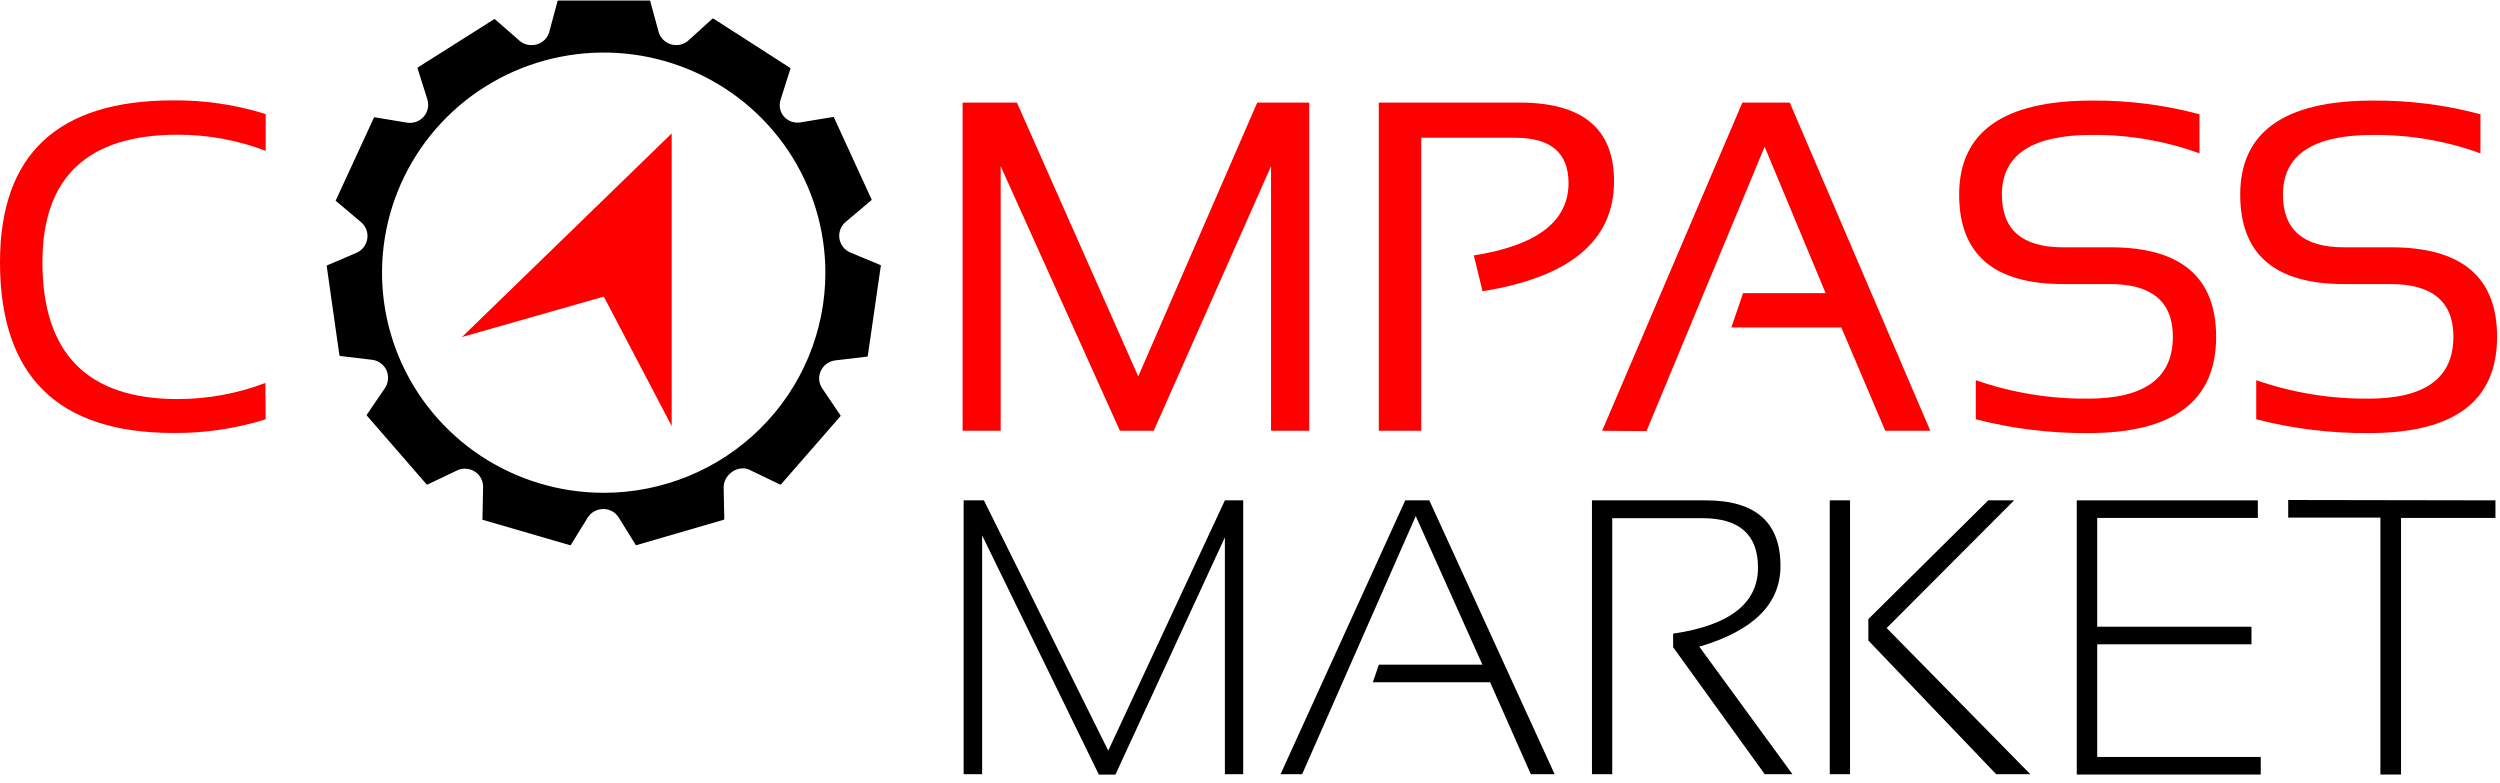 <svg width="150" height="47" viewBox="0 0 150 47" fill="none" xmlns="http://www.w3.org/2000/svg">
<g clip-path="url(#clip0_281_4195)">
<path d="M57.756 25.846V6.155H61.014L68.294 22.585L75.434 6.155H78.553V25.846H76.262V9.972L69.224 25.846H67.194L60.041 9.972V25.846H57.756Z" fill="#FF0000"/>
<path d="M82.727 25.846V6.155H91.184C94.96 6.155 96.846 7.731 96.842 10.882C96.842 14.433 94.211 16.63 88.951 17.473L88.429 15.324C92.213 14.73 94.108 13.285 94.112 10.989C94.112 9.173 93.051 8.266 90.93 8.266H85.273V25.846H82.727Z" fill="#FF0000"/>
<path d="M96.129 25.846L104.542 6.155H107.386L115.818 25.846H113.114L110.479 19.646H103.88L104.586 17.586H109.537L105.878 8.803L98.789 25.865L96.129 25.846Z" fill="#FF0000"/>
<path d="M118.548 25.157V22.812C120.711 23.565 122.989 23.939 125.281 23.918C128.675 23.918 130.372 22.68 130.372 20.203C130.372 18.092 129.099 17.043 126.605 17.043H123.773C119.624 17.043 117.549 15.255 117.549 11.678C117.549 7.912 120.207 6.031 125.523 6.035C127.699 6.016 129.868 6.293 131.969 6.856V9.201C129.904 8.452 127.721 8.077 125.523 8.095C121.917 8.095 120.114 9.289 120.114 11.678C120.114 13.784 121.333 14.838 123.773 14.838H126.636C130.853 14.838 132.964 16.628 132.968 20.209C132.968 24.059 130.408 25.985 125.287 25.985C123.014 26.001 120.749 25.723 118.548 25.157V25.157Z" fill="#FF0000"/>
<path d="M135.374 25.157V22.812C137.539 23.565 139.819 23.939 142.113 23.918C145.507 23.918 147.204 22.68 147.204 20.203C147.204 18.092 145.931 17.043 143.43 17.043H140.636C136.487 17.043 134.413 15.255 134.413 11.678C134.413 7.912 137.068 6.031 142.38 6.035C144.556 6.016 146.725 6.292 148.826 6.856V9.201C146.762 8.451 144.578 8.077 142.38 8.095C138.778 8.095 136.977 9.289 136.977 11.678C136.977 13.784 138.197 14.838 140.636 14.838H143.462C147.704 14.838 149.825 16.628 149.825 20.209C149.825 24.059 147.265 25.985 142.144 25.985C139.861 26.004 137.584 25.725 135.374 25.157V25.157Z" fill="#FF0000"/>
<path d="M15.941 25.157C14.148 25.718 12.278 25.996 10.398 25.978C3.466 25.978 0 22.562 0 15.729C0 9.258 3.466 6.022 10.398 6.022C12.278 6.005 14.148 6.282 15.941 6.844V9.049C14.259 8.409 12.473 8.081 10.672 8.082C5.254 8.082 2.545 10.631 2.545 15.729C2.545 21.205 5.248 23.944 10.653 23.944C12.454 23.945 14.24 23.617 15.922 22.977L15.941 25.157Z" fill="#FF0000"/>
<path d="M52.818 15.899L51.055 15.166C50.872 15.096 50.711 14.978 50.589 14.824C50.467 14.671 50.389 14.488 50.362 14.295C50.335 14.101 50.361 13.904 50.438 13.724C50.514 13.544 50.637 13.387 50.794 13.27L52.29 12.007C52.294 11.999 52.297 11.99 52.297 11.981C52.297 11.972 52.294 11.964 52.29 11.956L50.025 7.021C50.017 7.015 50.008 7.013 49.999 7.013C49.99 7.013 49.981 7.015 49.974 7.021L48.065 7.337C47.869 7.375 47.666 7.36 47.479 7.292C47.291 7.224 47.126 7.106 47.002 6.951C46.897 6.814 46.827 6.654 46.798 6.485C46.769 6.315 46.782 6.141 46.836 5.978L47.422 4.133C47.428 4.126 47.431 4.117 47.431 4.107C47.431 4.098 47.428 4.089 47.422 4.082L42.808 1.118C42.799 1.114 42.789 1.112 42.779 1.112C42.77 1.112 42.76 1.114 42.751 1.118L41.313 2.42C41.114 2.604 40.852 2.706 40.581 2.705C40.337 2.708 40.099 2.63 39.906 2.484C39.712 2.337 39.573 2.13 39.512 1.896L39.003 0.032C38.996 0.028 38.988 0.026 38.98 0.026C38.973 0.026 38.965 0.028 38.958 0.032H33.498C33.489 0.032 33.479 0.035 33.471 0.041C33.463 0.047 33.457 0.054 33.454 0.063L32.944 1.959C32.873 2.181 32.73 2.374 32.539 2.508C32.347 2.643 32.116 2.712 31.882 2.705C31.608 2.707 31.344 2.605 31.144 2.42L29.699 1.156C29.69 1.151 29.68 1.149 29.67 1.149C29.66 1.149 29.651 1.151 29.642 1.156L25.054 4.057C25.047 4.064 25.044 4.073 25.044 4.082C25.044 4.092 25.047 4.101 25.054 4.107L25.639 5.953C25.697 6.131 25.707 6.322 25.669 6.505C25.631 6.689 25.546 6.86 25.421 7.001C25.297 7.142 25.138 7.249 24.96 7.311C24.782 7.373 24.59 7.389 24.404 7.356L22.495 7.04C22.488 7.034 22.479 7.032 22.47 7.032C22.461 7.032 22.452 7.034 22.445 7.04L20.154 12.007C20.15 12.009 20.146 12.013 20.144 12.018C20.142 12.022 20.141 12.027 20.141 12.032C20.141 12.037 20.142 12.041 20.144 12.046C20.146 12.05 20.15 12.054 20.154 12.057L21.655 13.321C21.799 13.441 21.909 13.595 21.977 13.769C22.044 13.943 22.065 14.131 22.039 14.315C22.013 14.5 21.94 14.675 21.828 14.823C21.715 14.972 21.566 15.09 21.395 15.166L19.606 15.931C19.606 15.931 19.606 15.962 19.606 15.981L20.364 21.315C20.366 21.325 20.372 21.335 20.38 21.343C20.388 21.351 20.398 21.356 20.408 21.359L22.317 21.587C22.505 21.608 22.684 21.677 22.837 21.788C22.99 21.899 23.111 22.047 23.189 22.218C23.264 22.389 23.296 22.575 23.28 22.76C23.264 22.946 23.203 23.124 23.1 23.28L22.012 24.879C22.005 24.887 22.001 24.897 22.001 24.907C22.001 24.918 22.005 24.928 22.012 24.936L25.601 29.068C25.61 29.073 25.62 29.075 25.63 29.075C25.64 29.075 25.649 29.073 25.658 29.068L27.408 28.234C27.555 28.157 27.719 28.118 27.885 28.12C28.184 28.121 28.47 28.239 28.681 28.449C28.884 28.662 28.994 28.946 28.986 29.239L28.948 31.135C28.943 31.142 28.94 31.151 28.94 31.16C28.94 31.169 28.943 31.178 28.948 31.185L34.185 32.708C34.194 32.713 34.204 32.716 34.214 32.716C34.224 32.716 34.234 32.713 34.243 32.708L35.255 31.065C35.353 30.905 35.492 30.773 35.657 30.681C35.822 30.59 36.007 30.541 36.196 30.541C36.385 30.539 36.571 30.587 36.735 30.679C36.899 30.771 37.036 30.904 37.132 31.065L38.15 32.708C38.156 32.711 38.162 32.713 38.169 32.713C38.176 32.713 38.182 32.711 38.188 32.708V32.708L43.425 31.185C43.435 31.181 43.444 31.174 43.45 31.165C43.455 31.156 43.458 31.145 43.457 31.135L43.419 29.239C43.42 29.088 43.453 28.938 43.515 28.8C43.578 28.662 43.668 28.538 43.782 28.436C43.983 28.23 44.257 28.11 44.545 28.102C44.712 28.097 44.876 28.137 45.023 28.215L46.798 29.068C46.807 29.073 46.817 29.075 46.827 29.075C46.837 29.075 46.846 29.073 46.855 29.068L50.425 24.974C50.429 24.97 50.433 24.966 50.435 24.961C50.437 24.956 50.438 24.951 50.438 24.945C50.438 24.94 50.437 24.934 50.435 24.93C50.433 24.925 50.429 24.92 50.425 24.917L49.344 23.318C49.236 23.165 49.17 22.986 49.153 22.8C49.136 22.613 49.169 22.426 49.248 22.256C49.325 22.086 49.446 21.938 49.597 21.828C49.749 21.717 49.927 21.647 50.114 21.624L52.023 21.397C52.023 21.397 52.067 21.397 52.067 21.353L52.844 15.988C52.849 15.981 52.853 15.972 52.855 15.963C52.856 15.955 52.856 15.946 52.854 15.937C52.851 15.928 52.847 15.92 52.84 15.914C52.834 15.907 52.827 15.902 52.818 15.899V15.899ZM36.228 29.568C33.597 29.569 31.025 28.795 28.837 27.345C26.648 25.894 24.943 23.831 23.935 21.418C22.928 19.004 22.664 16.348 23.177 13.785C23.69 11.223 24.957 8.869 26.817 7.022C28.678 5.174 31.048 3.916 33.629 3.407C36.209 2.897 38.884 3.159 41.314 4.16C43.745 5.16 45.822 6.854 47.283 9.027C48.744 11.2 49.523 13.754 49.522 16.367C49.522 19.868 48.121 23.226 45.628 25.701C43.135 28.177 39.754 29.568 36.228 29.568V29.568Z" fill="black"/>
<path d="M27.72 20.221L40.301 8.006V25.561L36.228 17.795L27.72 20.221Z" fill="#FF0000"/>
<path d="M57.818 46.451V30.021H59.034L66.495 45.038L73.493 30.021H74.592V46.451H73.493V32.241L66.925 46.478H65.932L58.928 32.125V46.451H57.818Z" fill="black"/>
<path d="M76.833 46.451L84.315 30.021H85.759L93.278 46.451H91.849L89.407 40.936H82.371L82.732 39.881H88.945L84.946 30.965L78.129 46.451H76.833Z" fill="black"/>
<path d="M95.518 46.451V30.021H102.342C105.336 30.021 106.832 31.336 106.828 33.965C106.828 36.236 105.205 37.848 101.959 38.8L107.545 46.451H105.883L100.387 38.832V38.02C103.782 37.521 105.48 36.199 105.48 34.055C105.48 32.078 104.365 31.091 102.145 31.091H96.734V46.451H95.518Z" fill="black"/>
<path d="M111.002 30.021V46.451H109.786V30.021H111.002ZM120.847 30.021L113.2 37.683L121.818 46.451H119.769L112.101 38.431V37.145L119.296 30.021H120.847Z" fill="black"/>
<path d="M135.47 30.021V31.076H125.833V37.603H135.088V38.658H125.833V45.418H135.645V46.472H124.606V30.021H135.47Z" fill="black"/>
<path d="M149.727 30.021V31.076H144.062V46.472H142.824V31.055H137.292V30L149.727 30.021Z" fill="black"/>
</g>
<defs>
<clipPath id="clip0_281_4195">
<rect width="150" height="46.636" fill="white"/>
</clipPath>
</defs>
</svg>

